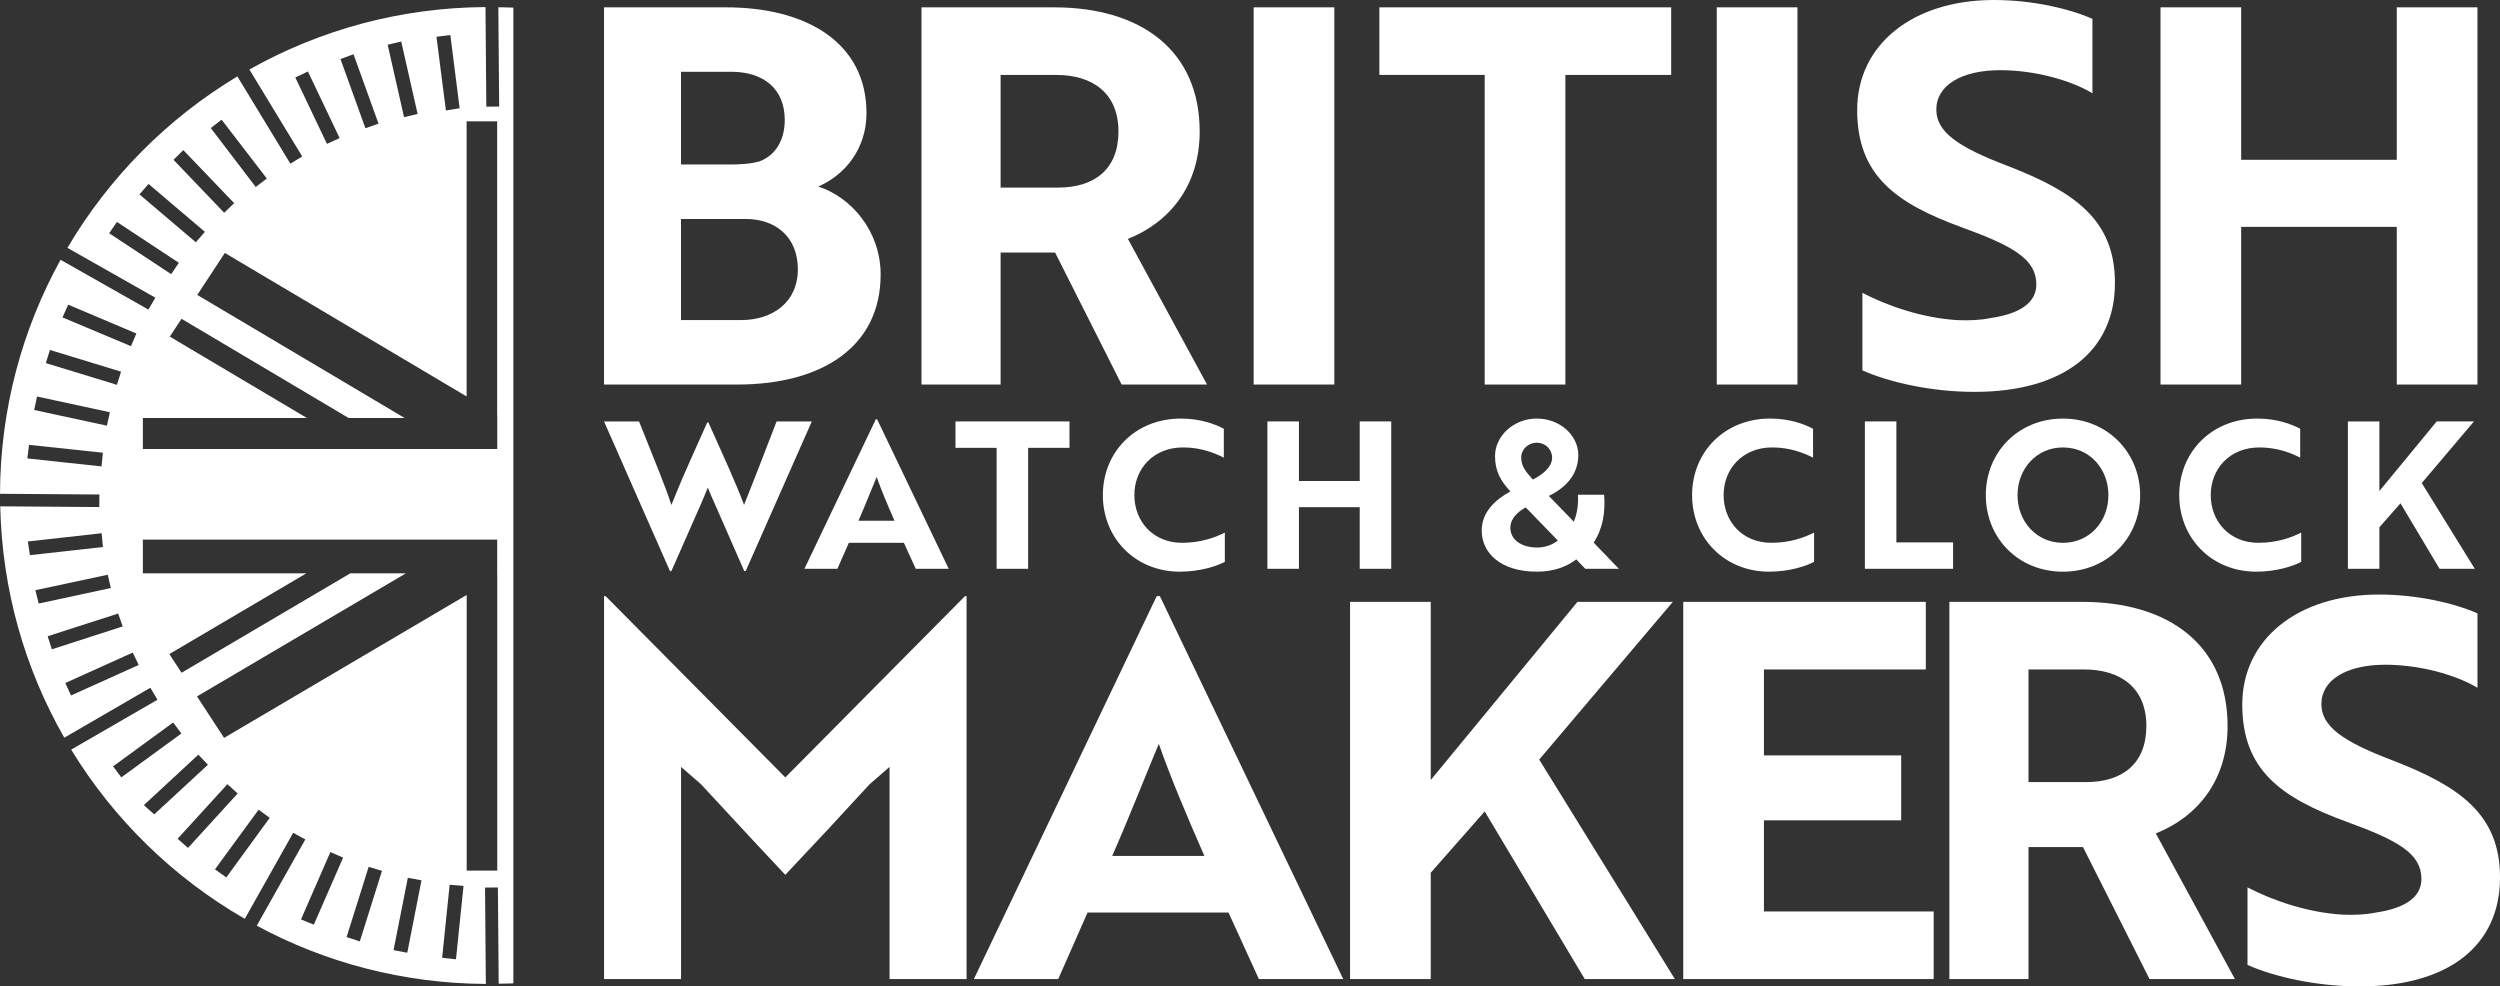 <?xml version="1.0" encoding="UTF-8"?><svg id="Layer_2" xmlns="http://www.w3.org/2000/svg" viewBox="0 0 1099.29 433.74"><rect x="0" y="0" width="1099.29" height="433.74" fill="#333333" stroke="none"/><defs><style>.cls-1{fill:#fff;}</style></defs><g id="Layer_1-2"><path class="cls-1" d="M219.13,3.2c.12,14.5,.24,29.01,.36,43.66-1.34,0-3.15,.02-5.65,.04-.12-14.51-.24-29.12-.36-43.79-37.71,.21-73.1,10.17-103.82,27.45,7.71,12.68,15.43,25.39,23.24,38.24-1.74,1.05-3.3,2-5.22,3.17-7.79-12.81-15.54-25.58-23.31-38.37-30.76,18.48-56.49,44.45-74.72,75.38,12.85,7.29,25.7,14.57,38.66,21.91-1.16,1.99-2.04,3.49-3.06,5.24-12.91-7.32-25.75-14.6-38.62-21.9C9.77,144.78,.13,179.83,0,217.13c14.51,.1,29.04,.21,43.7,.31,0,1.61-.02,3.41-.04,5.52-14.48-.11-28.99-.21-43.56-.32,.81,36.98,10.94,71.64,28.17,101.74,12.56-7.28,25.13-14.58,37.84-21.96,1.13,1.9,2.03,3.4,3.14,5.27-12.65,7.31-25.28,14.61-37.95,21.93,18.76,30.76,45.08,56.38,76.33,74.41,7.07-12.58,14.15-25.16,21.29-37.84,1.89,1.04,3.49,1.92,5.33,2.93-7.13,12.68-14.23,25.28-21.34,37.92,30,16.18,64.29,25.43,100.72,25.61-.12-14.04-.24-28.13-.35-42.37,1.55-.01,3.3-.03,5.65-.05,.12,14.11,.24,28.2,.35,42.32,2.15-.04,4.31-.05,6.45-.16V3.36c-2.19-.11-4.4-.13-6.61-.16m-21.1,12.2c1.37,10.82,2.71,21.36,4.09,32.2-1.97,.32-3.79,.61-6.04,.97-1.39-10.83-2.74-21.36-4.16-32.39,2.13-.27,3.96-.5,6.12-.78m-21.61,2.86c2.41,10.67,4.77,21.09,7.21,31.85-2.17,.5-3.87,.9-5.97,1.39-2.39-10.56-4.75-21-7.2-31.82,1.95-.47,3.71-.89,5.96-1.43m-20.98,5.6c3.67,10.17,7.26,20.15,11,30.51-2.11,.75-3.75,1.32-5.76,2.03-3.68-10.22-7.28-20.19-10.97-30.43,1.92-.7,3.65-1.34,5.73-2.1m-25.59,10.2c1.81-.86,3.47-1.64,5.54-2.63,4.64,9.74,9.24,19.38,13.95,29.29-1.89,.86-3.57,1.62-5.58,2.54-4.62-9.7-9.18-19.27-13.91-29.2m-32.41,18.56c6.64,8.64,13.13,17.1,19.88,25.87-1.61,1.24-3.13,2.39-4.88,3.73-6.61-8.67-13.07-17.16-19.76-25.92,1.58-1.22,3.02-2.34,4.76-3.68m-16.84,13.37c7.46,7.79,14.9,15.55,22.36,23.34-1.43,1.38-2.75,2.63-4.39,4.22-7.34-7.66-14.77-15.42-22.28-23.27,1.53-1.52,2.77-2.75,4.31-4.29m-15.29,14.89c8.28,7.04,16.37,13.9,24.79,21.06-1.44,1.65-2.65,3.04-4,4.59-8.35-7.09-16.49-14.01-24.79-21.06,1.41-1.61,2.62-3,4-4.58m-17.31,21.68c1.25-1.82,2.24-3.27,3.41-4.98,9.09,5.99,18.03,11.89,27.23,17.96-1.14,1.69-2.16,3.2-3.36,5l-27.28-17.98Zm-17.99,31.4c9.97,4.22,19.74,8.35,29.95,12.68-.75,1.78-1.45,3.44-2.36,5.57-10.01-4.21-19.85-8.34-30.13-12.66,.93-2.05,1.69-3.72,2.54-5.59m-8.06,19.91c10.52,3.21,20.77,6.34,31.28,9.55-.63,2.03-1.18,3.77-1.81,5.79-10.53-3.21-20.76-6.35-31.27-9.56,.63-2.01,1.17-3.73,1.8-5.78m-5.66,20.47c10.68,2.31,21.13,4.57,32.02,6.92-.47,2.12-.84,3.79-1.3,5.91-10.68-2.31-21.13-4.56-32-6.91,.43-1.97,.81-3.72,1.28-5.92m-4.28,27.22c.26-2.06,.48-3.77,.76-5.97,10.78,1.15,21.41,2.29,32.47,3.47-.2,1.96-.37,3.74-.6,6.02-10.91-1.17-21.63-2.33-32.62-3.51m.22,36.51c10.95-1.22,21.51-2.4,32.45-3.62,.2,2.05,.36,3.85,.57,6.06-10.8,1.2-21.34,2.38-32.09,3.58-.31-1.98-.58-3.69-.94-6.03m3.33,21.44c10.65-2.28,21.11-4.52,31.81-6.8,.48,2.03,.87,3.69,1.37,5.84-10.58,2.27-21.02,4.52-31.74,6.83-.49-1.97-.92-3.74-1.44-5.87m5.39,20.24c10.44-3.36,20.61-6.63,31-9.98,.68,1.92,1.25,3.55,2,5.67-10.4,3.36-20.62,6.66-31.14,10.06-.66-2.05-1.22-3.77-1.86-5.75m10.27,26.05c-.84-1.83-1.59-3.48-2.51-5.48,9.93-4.48,19.68-8.87,29.67-13.39,.88,1.84,1.66,3.48,2.6,5.46-10.11,4.56-19.78,8.91-29.77,13.41m22.13,36.01c-1.3-1.74-2.35-3.14-3.62-4.84,8.79-6.42,17.51-12.79,26.41-19.29,1.28,1.69,2.38,3.15,3.64,4.83-8.83,6.44-17.48,12.77-26.43,19.3m9.91,12.21c8.08-7.49,15.87-14.71,23.96-22.2,1.51,1.59,2.78,2.94,4.21,4.45-7.99,7.38-15.79,14.59-23.61,21.81-1.53-1.35-2.96-2.64-4.57-4.06m14.86,14.78c7.32-8.02,14.5-15.9,21.89-23.99,1.58,1.43,2.95,2.66,4.52,4.08-7.3,8.01-14.51,15.9-21.84,23.94-1.56-1.38-2.94-2.6-4.57-4.03m21.42,16.99c-1.75-1.24-3.25-2.29-5-3.53,6.44-8.8,12.73-17.4,19.18-26.23,1.72,1.26,3.21,2.34,4.9,3.57-6.4,8.78-12.66,17.39-19.08,26.2m38.48,20.79c-1.91-.78-3.59-1.46-5.65-2.31,4.36-10,8.61-19.73,12.92-29.62,1.98,.86,3.67,1.6,5.6,2.44-4.31,9.88-8.53,19.52-12.88,29.49m20.22,7.36c-2.09-.69-3.75-1.23-5.81-1.92,3.23-10.29,6.41-20.41,9.7-30.86,1.97,.58,3.72,1.1,5.87,1.74-3.26,10.37-6.44,20.48-9.75,31.03m20.86,4.99c-2.09-.4-3.89-.74-6.04-1.15,2.11-10.69,4.17-21.09,6.29-31.8,1.98,.36,3.69,.68,6,1.11-2.08,10.6-4.13,21.07-6.24,31.83m21.41,2.9c-2.15-.23-3.88-.42-6.09-.66,1.09-10.64,2.18-21.16,3.31-32.12,1.99,.16,3.8,.31,6.1,.49-1.1,10.71-2.18,21.24-3.32,32.28m18.14-169.72v130.72h-13.43v-121.2l-106.68,62.85-11.91-18.24,91.87-54.13h-24.43l-74.23,43.73-5.37-8.22,60.26-35.51H62.82v-14.84H218.62v14.84Zm0-69.8v15.14H62.82v-13.65h72.12l-60.27-35.77,5.15-7.84,73.47,43.61h24.62l-91.17-54.11,12.13-18.45,106.31,63.09V53.34h13.43V182.32Z"/><g><path class="cls-1" d="M387.23,120.71c0,31.79-25.8,48.38-63.12,48.38h-58.51V3.23h53.67c35.25,0,61.74,15.43,61.74,46.53,0,15.66-9.45,27.18-21.19,32.25,14.74,4.84,27.41,19.81,27.41,38.7Zm-66.58-48.38c4.84,0,9.21-.23,13.36-1.38,6.68-2.53,11.06-8.98,11.06-18.2,0-13.82-9.45-21.19-23.5-21.19h-22.12v40.77h21.19Zm-21.19,68.42h26.26c14.05,0,25.11-7.83,25.11-22.35s-10.14-22.11-22.81-22.11h-28.57v44.46Z"/><path class="cls-1" d="M463.48,3.23c38.47,0,64.04,19.12,64.04,54.6,0,24.19-13.59,40.08-31.56,47.22l34.79,64.04h-37.55l-29.26-58.05h-23.96v58.05h-34.79V3.23h58.28Zm-23.5,29.72v49.53h25.34c15.66,0,26.49-7.83,26.49-24.65s-11.29-24.88-27.41-24.88h-24.42Z"/><path class="cls-1" d="M551.25,169.09V3.23h35.48V169.09h-35.48Z"/><path class="cls-1" d="M688.32,32.94V169.09h-35.48V32.94h-46.3V3.23h128.31v29.72h-46.53Z"/><path class="cls-1" d="M754.89,169.09V3.23h35.48V169.09h-35.48Z"/><path class="cls-1" d="M818.93,162.87v-34.09c11.52,5.99,26.72,11.06,41.7,11.98,5.3,.23,10.37,0,14.74-.92,12.67-1.84,20.04-6.68,20.04-14.74,0-11.06-9.91-16.82-32.71-25.11-29.03-10.6-46.07-22.81-46.07-51.6S841.05,0,876.76,0c16.59,0,32.94,3.69,43.31,8.29V41c-9.67-5.76-25.34-10.14-40.54-10.14-17.05,0-28.1,6.68-28.1,17.28,0,9.68,8.98,16.36,31.56,24.88,29.03,11.29,46.99,23.5,46.99,51.37,0,29.95-22.58,47.92-61.74,47.92-18.89,0-37.32-4.15-49.3-9.44Z"/><path class="cls-1" d="M1053.9,169.09V99.75h-68.42v69.34h-35.48V3.23h35.48V70.26h68.42V3.23h35.48V169.09h-35.48Z"/></g><g><path class="cls-1" d="M308.22,344.82l-8.75-7.6v93.3h-33.86v-168.39h.69l79.01,79.71,79.01-79.71h.69v168.39h-33.86v-93.3l-8.75,7.6c-12.21,13.36-24.65,26.72-37.09,39.85-12.44-13.13-24.65-26.49-37.09-39.85Z"/><path class="cls-1" d="M508.63,262.12h1.38l80.63,168.39h-37.09l-13.36-29.26h-61.97l-12.9,29.26h-37.09l80.4-168.39Zm20.96,114.26c-7.6-17.28-14.97-34.79-20.04-49.3-4.84,11.52-13.59,33.63-20.5,49.3h40.54Z"/><path class="cls-1" d="M629.12,342.98l64.5-78.32h41.93l-58.74,69.34,59.66,96.52h-39.62l-44-73.72-23.73,26.95v46.76h-35.48v-165.86h35.48v78.32Z"/><path class="cls-1" d="M740.15,430.51v-165.86h106.66v29.72h-71.18v37.78h60.35v28.56h-60.35v40.08h74.64v29.72h-110.11Z"/><path class="cls-1" d="M915.46,264.65c38.47,0,64.04,19.12,64.04,54.6,0,24.19-13.59,40.08-31.56,47.22l34.79,64.04h-37.55l-29.26-58.05h-23.96v58.05h-34.79v-165.86h58.28Zm-23.5,29.72v49.53h25.34c15.66,0,26.49-7.83,26.49-24.65s-11.29-24.88-27.41-24.88h-24.42Z"/><path class="cls-1" d="M988.26,424.29v-34.09c11.52,5.99,26.72,11.06,41.7,11.98,5.3,.23,10.37,0,14.74-.92,12.67-1.84,20.04-6.68,20.04-14.74,0-11.06-9.91-16.82-32.71-25.11-29.03-10.6-46.07-22.81-46.07-51.6s24.42-48.38,60.12-48.38c16.59,0,32.94,3.69,43.31,8.29v32.71c-9.67-5.76-25.34-10.14-40.54-10.14-17.05,0-28.1,6.68-28.1,17.28,0,9.68,8.98,16.36,31.56,24.88,29.03,11.29,46.99,23.5,46.99,51.37,0,29.95-22.58,47.92-61.74,47.92-18.89,0-37.32-4.15-49.3-9.44Z"/></g><g><path class="cls-1" d="M281,185.32l8.82,22.05c2.16,5.4,4.05,10.53,5.4,14.67,.99-2.34,2.97-7.38,4.68-11.34l3.6-8.19,7.47-16.74h.54c5.49,12.33,12.33,27.09,15.66,36.27,2.34-5.76,10.53-26.82,14.31-36.72h15.48l-29.07,65.79h-.63l-12.69-28.98c-1.17-2.52-2.34-5.22-3.33-7.74-.99,2.52-2.16,5.22-3.24,7.74l-12.78,28.98h-.63l-28.98-65.79h15.39Z"/><path class="cls-1" d="M385.13,184.33h.54l31.5,65.79h-14.49l-5.22-11.43h-24.21l-5.04,11.43h-14.49l31.41-65.79Zm8.19,44.64c-2.97-6.75-5.85-13.59-7.83-19.26-1.89,4.5-5.31,13.14-8.01,19.26h15.84Z"/><path class="cls-1" d="M452.09,196.92v53.19h-13.86v-53.19h-18.09v-11.61h50.13v11.61h-18.18Z"/><path class="cls-1" d="M538.13,201.24c-3.87-1.98-9.99-4.5-17.91-4.5-13.14,0-21.42,9.45-21.42,20.97s8.19,20.97,20.97,20.97c8.37,0,14.76-2.43,18.81-4.5v12.87c-3.33,1.8-10.71,4.32-19.8,4.32-19.53,0-33.84-14.67-33.84-33.66s14.31-33.66,34.29-33.66c9.09,0,15.57,2.7,18.9,4.5v12.69Z"/><path class="cls-1" d="M597.89,250.11v-27.09h-26.73v27.09h-13.86v-64.8h13.86v26.19h26.73v-26.19h13.86v64.8h-13.86Z"/><path class="cls-1" d="M705.35,217.53c.63,7.65-.54,14.85-4.59,21.06l11.07,11.52h-14.76l-3.96-4.14c-4.59,3.51-10.44,5.4-17.28,5.4-16.2,0-24.3-8.37-24.3-18.09,0-8.28,6.21-13.68,12.6-17.19-4.05-4.41-6.75-8.64-6.75-15.57,0-8.64,8.01-16.47,18.36-16.47s18.27,7.56,18.27,16.02c0,10.26-7.92,15.57-12.96,18l10.98,11.34c1.53-3.69,2.07-7.83,1.8-11.88h11.52Zm-34.47,5.58c-3.42,1.89-6.75,4.77-6.75,9,0,4.95,4.5,8.64,11.79,8.64,3.33,0,6.57-1.08,9.09-3.06l-14.13-14.58Zm3.15-12.24c3.6-1.89,8.46-5.13,8.46-9.63,0-3.69-2.97-6.57-6.75-6.57s-6.84,2.88-6.84,6.57,1.98,6.21,5.13,9.63Z"/><path class="cls-1" d="M797.23,201.24c-3.87-1.98-9.99-4.5-17.91-4.5-13.14,0-21.42,9.45-21.42,20.97s8.19,20.97,20.97,20.97c8.37,0,14.76-2.43,18.81-4.5v12.87c-3.33,1.8-10.71,4.32-19.8,4.32-19.53,0-33.84-14.67-33.84-33.66s14.31-33.66,34.29-33.66c9.09,0,15.57,2.7,18.9,4.5v12.69Z"/><path class="cls-1" d="M820.01,250.11v-64.8h13.86v53.19h24.93v11.61h-38.79Z"/><path class="cls-1" d="M907.12,184.06c19.53,0,33.93,14.94,33.93,33.66s-14.31,33.66-33.93,33.66-33.93-14.76-33.93-33.66,14.31-33.66,33.93-33.66Zm0,54.63c11.7,0,19.98-9.36,19.98-20.97s-8.28-20.97-19.98-20.97-19.98,9.45-19.98,20.97,8.28,20.97,19.98,20.97Z"/><path class="cls-1" d="M1011.43,201.24c-3.87-1.98-9.99-4.5-17.91-4.5-13.14,0-21.42,9.45-21.42,20.97s8.19,20.97,20.97,20.97c8.37,0,14.76-2.43,18.81-4.5v12.87c-3.33,1.8-10.71,4.32-19.8,4.32-19.53,0-33.84-14.67-33.84-33.66s14.31-33.66,34.29-33.66c9.09,0,15.57,2.7,18.9,4.5v12.69Z"/><path class="cls-1" d="M1046.26,215.91l25.2-30.6h16.38l-22.95,27.09,23.31,37.71h-15.48l-17.19-28.8-9.27,10.53v18.27h-13.86v-64.8h13.86v30.6Z"/></g></g></svg>